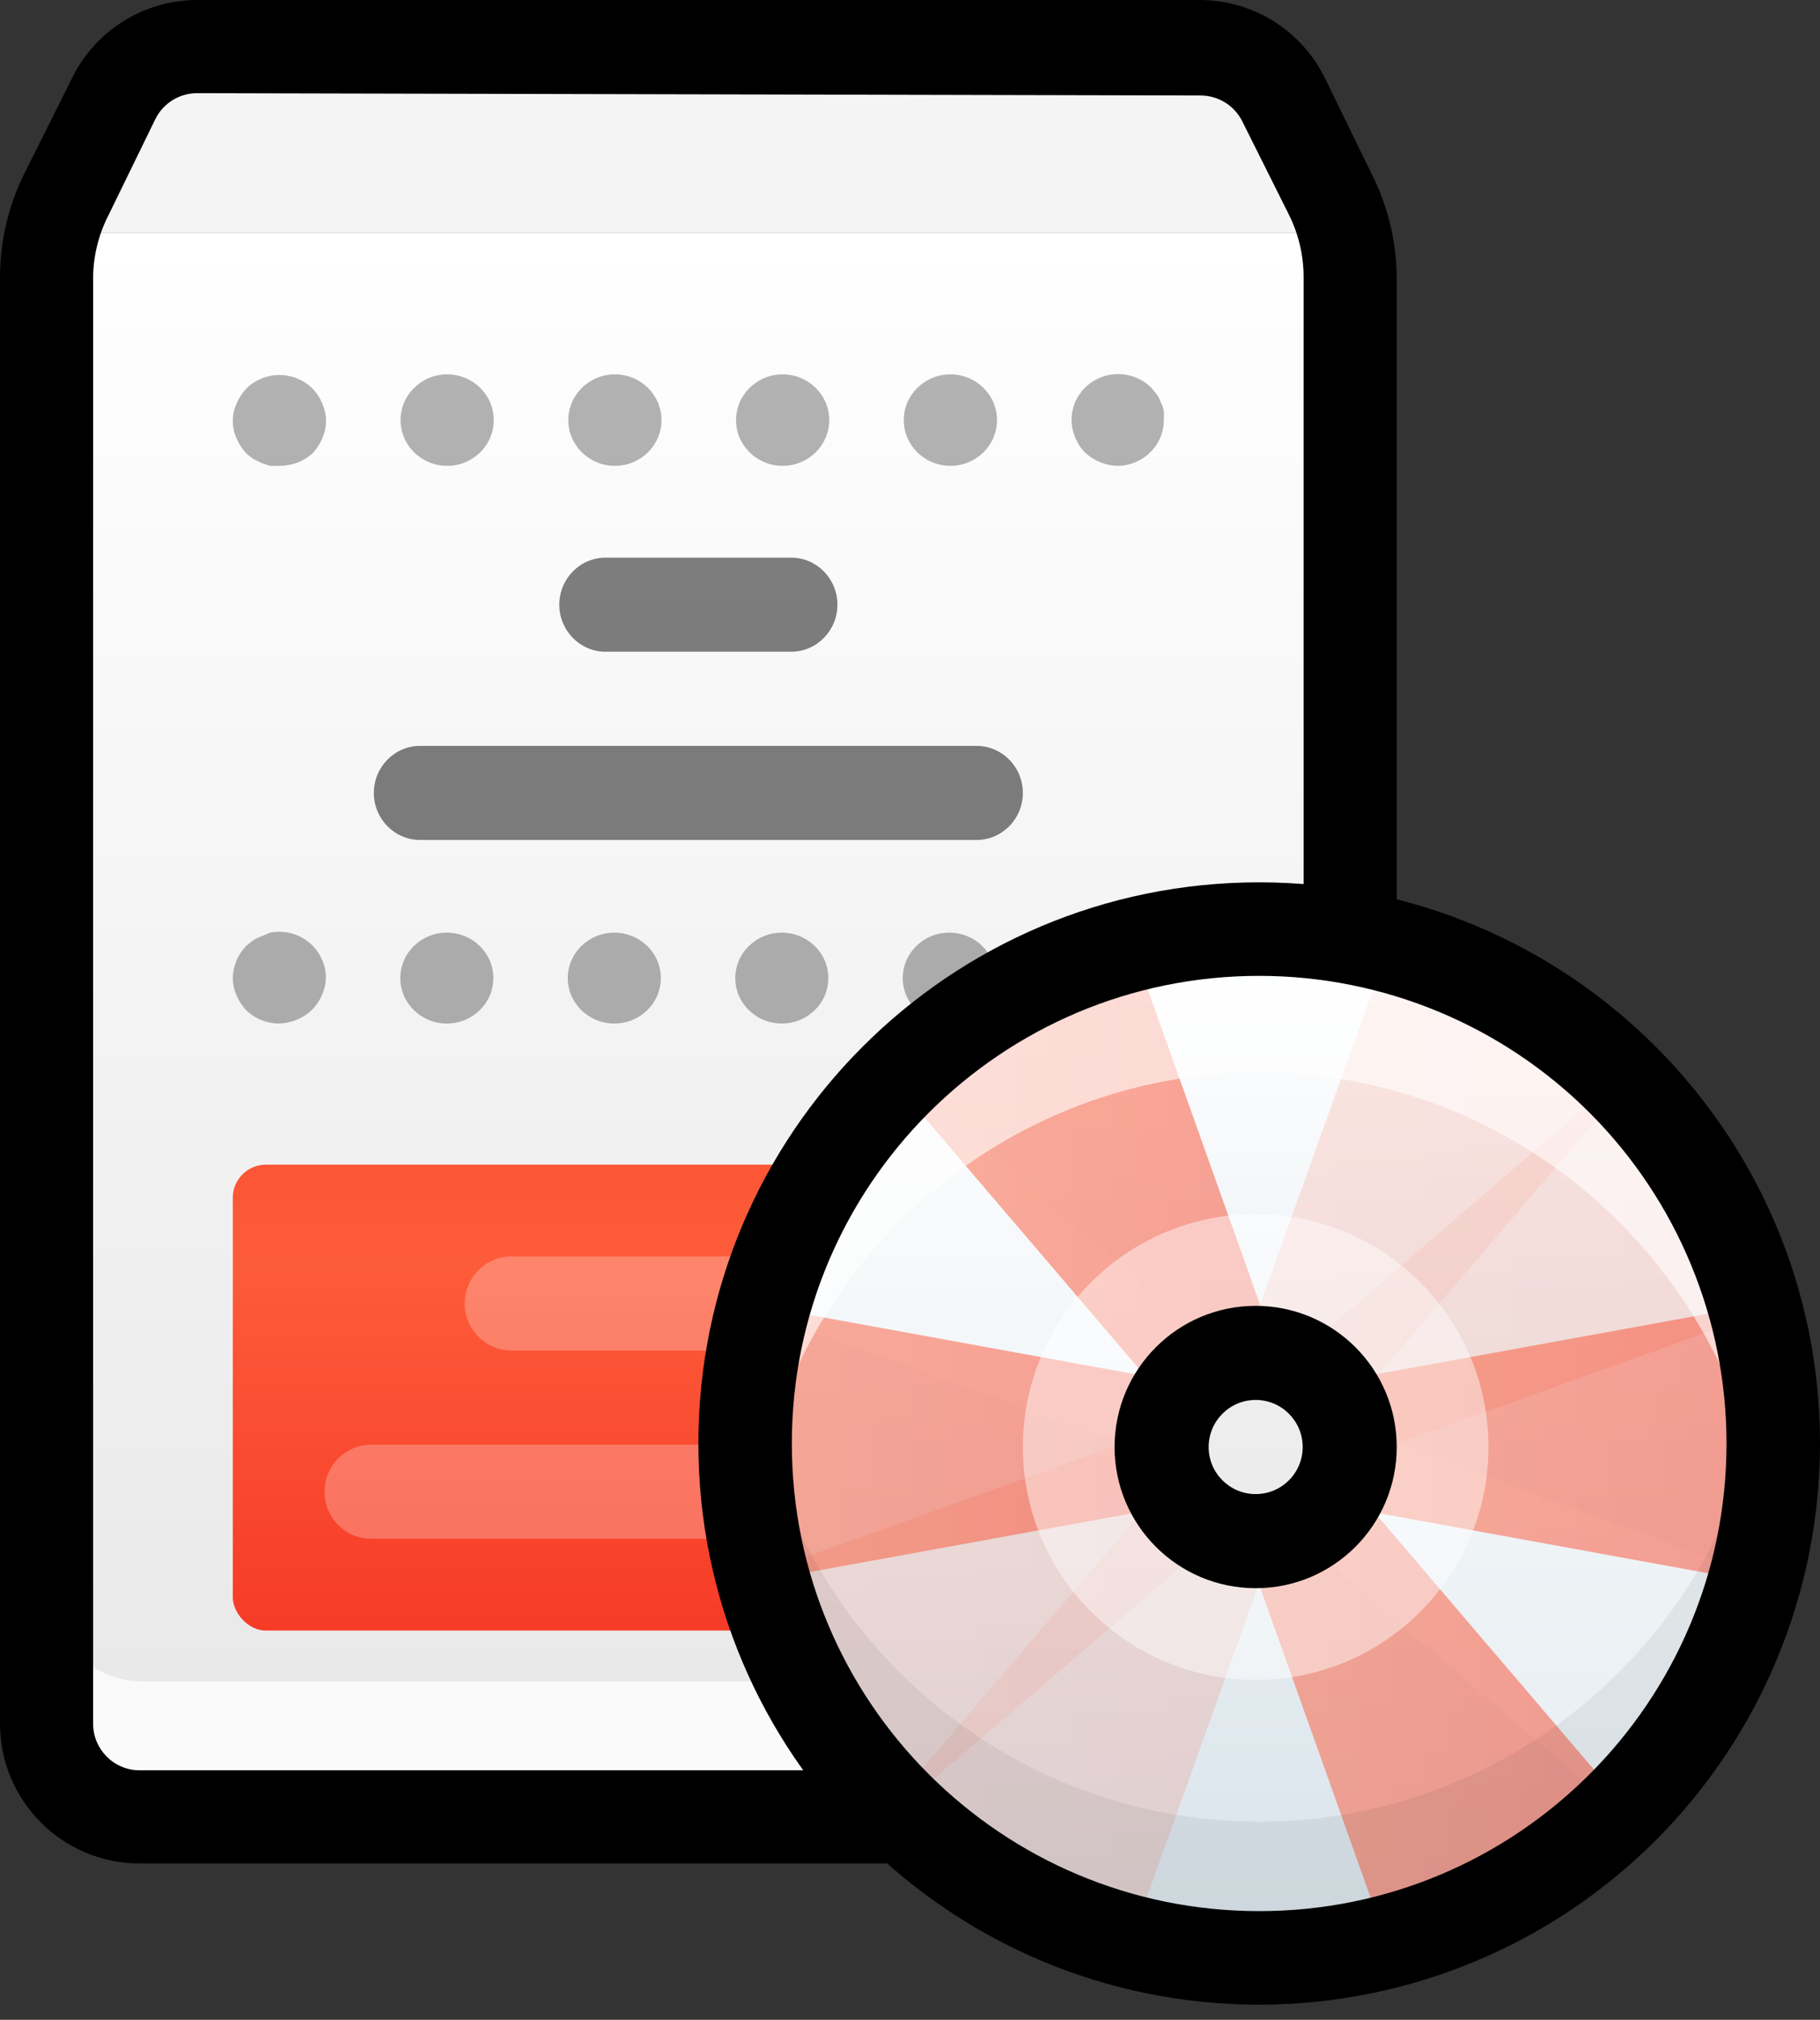 <?xml version="1.0" encoding="UTF-8"?>
<svg width="55px" height="61px" viewBox="0 0 55 61" version="1.1" xmlns="http://www.w3.org/2000/svg" xmlns:xlink="http://www.w3.org/1999/xlink">
    <rect x="0" y="0" width="55" height="61" fill="#333333" stroke="none"/>
    <title>software-design</title>
    <defs>
        <linearGradient x1="50%" y1="0%" x2="50%" y2="100%" id="linearGradient-1">
            <stop stop-color="#FFFFFF" offset="0%"></stop>
            <stop stop-color="#E7E7E7" offset="99.547%"></stop>
        </linearGradient>
        <linearGradient x1="50%" y1="0%" x2="50%" y2="100%" id="linearGradient-2">
            <stop stop-color="#FB5636" offset="0%"></stop>
            <stop stop-color="#FD5C3A" offset="21%"></stop>
            <stop stop-color="#F63B27" offset="100%"></stop>
        </linearGradient>
        <linearGradient x1="50%" y1="-0.636%" x2="50%" y2="100%" id="linearGradient-3">
            <stop stop-color="#FFFFFF" offset="0%"></stop>
            <stop stop-color="#D8E3EA" offset="100%"></stop>
        </linearGradient>
        <linearGradient x1="0%" y1="50.352%" x2="100%" y2="50.352%" id="linearGradient-4">
            <stop stop-color="#FC5C39" offset="0.426%"></stop>
            <stop stop-color="#FB5938" offset="23.23%"></stop>
            <stop stop-color="#F8462D" offset="100%"></stop>
        </linearGradient>
        <linearGradient x1="0%" y1="50.352%" x2="100%" y2="50.352%" id="linearGradient-5">
            <stop stop-color="#FC5C39" offset="0.426%"></stop>
            <stop stop-color="#FB5938" offset="23.23%"></stop>
            <stop stop-color="#F8462D" offset="100%"></stop>
        </linearGradient>
        <linearGradient x1="0%" y1="50.352%" x2="100%" y2="50.352%" id="linearGradient-6">
            <stop stop-color="#FC5C39" offset="0.426%"></stop>
            <stop stop-color="#FB5938" offset="23.23%"></stop>
            <stop stop-color="#F8462D" offset="100%"></stop>
        </linearGradient>
        <linearGradient x1="0%" y1="50.352%" x2="100%" y2="50.352%" id="linearGradient-7">
            <stop stop-color="#FC5C39" offset="0.426%"></stop>
            <stop stop-color="#FB5938" offset="23.23%"></stop>
            <stop stop-color="#F8462D" offset="100%"></stop>
        </linearGradient>
    </defs>
    <g id="Mac-Mini-Copy" stroke="none" stroke-width="1" fill="none" fill-rule="evenodd">
        <g id="Desktop-HD" transform="translate(-1025, -3300)" fill-rule="nonzero">
            <g id="Group-40" transform="translate(302, 3022)">
                <g id="Group-18" transform="translate(675, 244)">
                    <g id="software-design" transform="translate(48, 34)">
                        <path d="M40.93,7.035 L1.492,7.035 L3.535,3.03 C4.01,2.089 4.987,1.493 6.056,1.492 L36.367,1.492 C37.436,1.493 38.412,2.089 38.888,3.03 L40.93,7.035 Z" id="Path" fill="#F4F4F4"></path>
                        <path d="M38.113,55 L4.309,55 C2.753,55 1.492,53.737 1.492,52.179 L1.492,7.035 L40.93,7.035 L40.93,52.179 C40.93,53.737 39.669,55 38.113,55 Z" id="Path" fill="url(#linearGradient-1)"></path>
                        <rect id="Rectangle" fill="url(#linearGradient-2)" x="7.035" y="35.174" width="28.14" height="14.07" rx="1"></rect>
                        <g id="Group" opacity="0.25" transform="translate(9.806, 37.946)" fill="#FFFFFF">
                            <path d="M21.185,8.527 L1.412,8.527 C0.632,8.527 0,7.891 0,7.106 C0,6.321 0.632,5.685 1.412,5.685 L21.185,5.685 C21.965,5.685 22.597,6.321 22.597,7.106 C22.597,7.891 21.965,8.527 21.185,8.527 Z" id="Path"></path>
                            <path d="M16.948,2.842 L5.649,2.842 C4.869,2.842 4.237,2.206 4.237,1.421 C4.237,0.636 4.869,0 5.649,0 L16.948,0 C17.728,0 18.36,0.636 18.36,1.421 C18.36,2.206 17.728,2.842 16.948,2.842 Z" id="Path"></path>
                        </g>
                        <g id="Group" opacity="0.5" transform="translate(11.298, 16.841)" fill="#000000">
                            <path d="M18.212,8.527 L1.401,8.527 C0.627,8.527 0,7.891 0,7.106 C0,6.321 0.627,5.685 1.401,5.685 L18.212,5.685 C18.985,5.685 19.612,6.321 19.612,7.106 C19.612,7.891 18.985,8.527 18.212,8.527 Z" id="Path"></path>
                            <path d="M12.608,2.842 L7.004,2.842 C6.231,2.842 5.604,2.206 5.604,1.421 C5.604,0.636 6.231,0 7.004,0 L12.608,0 C13.382,0 14.009,0.636 14.009,1.421 C14.009,2.206 13.382,2.842 12.608,2.842 Z" id="Path"></path>
                        </g>
                        <g id="Group" opacity="0.3" transform="translate(7.035, 28.14)" fill="#000000">
                            <path d="M26.714,2.771 L26.433,2.771 L26.18,2.689 C26.09,2.659 26.005,2.617 25.927,2.565 L25.716,2.401 C25.588,2.27 25.487,2.116 25.421,1.948 C25.27,1.616 25.27,1.237 25.421,0.905 C25.487,0.736 25.588,0.582 25.716,0.452 C26.16,-0.002 26.862,-0.105 27.423,0.203 C27.983,0.51 28.258,1.15 28.091,1.756 C27.924,2.362 27.357,2.78 26.714,2.771 Z" id="Path"></path>
                            <path d="M20.246,1.399 C20.246,0.641 20.876,0.027 21.652,0.027 L21.652,0.027 C22.429,0.027 23.058,0.641 23.058,1.399 L23.058,1.399 C23.058,2.157 22.429,2.771 21.652,2.771 L21.652,2.771 C20.876,2.771 20.246,2.157 20.246,1.399 Z M15.185,1.399 C15.185,0.641 15.814,0.027 16.591,0.027 L16.591,0.027 C17.367,0.027 17.997,0.641 17.997,1.399 L17.997,1.399 C17.997,2.157 17.367,2.771 16.591,2.771 L16.591,2.771 C15.814,2.771 15.185,2.157 15.185,1.399 Z M10.123,1.399 C10.123,0.641 10.753,0.027 11.529,0.027 L11.529,0.027 C12.306,0.027 12.935,0.641 12.935,1.399 L12.935,1.399 C12.935,2.157 12.306,2.771 11.529,2.771 L11.529,2.771 C10.753,2.771 10.123,2.157 10.123,1.399 Z M5.062,1.399 C5.062,0.641 5.691,0.027 6.468,0.027 L6.468,0.027 C7.244,0.027 7.874,0.641 7.874,1.399 L7.874,1.399 C7.874,2.157 7.244,2.771 6.468,2.771 L6.468,2.771 C5.691,2.771 5.062,2.157 5.062,1.399 L5.062,1.399 Z" id="Shape"></path>
                            <path d="M1.406,2.771 C1.032,2.773 0.673,2.63 0.408,2.373 C0.284,2.24 0.184,2.087 0.112,1.92 C0.04,1.755 0.002,1.578 0,1.399 C0.005,1.036 0.151,0.688 0.408,0.425 C0.475,0.366 0.545,0.311 0.619,0.26 C0.697,0.208 0.782,0.166 0.872,0.136 L1.125,0.027 C1.784,-0.102 2.444,0.243 2.7,0.85 C2.85,1.182 2.85,1.561 2.7,1.893 C2.633,2.061 2.532,2.215 2.404,2.346 C2.139,2.607 1.782,2.759 1.406,2.771 L1.406,2.771 Z" id="Path"></path>
                        </g>
                        <g id="Group" opacity="0.3" transform="translate(7.035, 11.298)" fill="#000000">
                            <path d="M26.755,2.771 C26.382,2.766 26.025,2.623 25.755,2.371 C25.625,2.241 25.524,2.086 25.459,1.915 C25.387,1.749 25.349,1.57 25.347,1.39 C25.345,1.022 25.492,0.669 25.755,0.409 C26.019,0.147 26.379,0 26.755,0 C27.13,0 27.49,0.147 27.755,0.409 L27.924,0.616 C27.977,0.693 28.02,0.777 28.05,0.865 C28.091,0.943 28.119,1.027 28.135,1.113 C28.141,1.205 28.141,1.298 28.135,1.39 C28.135,2.153 27.504,2.771 26.727,2.771 L26.755,2.771 Z" id="Path"></path>
                            <path d="M20.277,1.39 C20.277,0.627 20.908,0.008 21.686,0.008 L21.686,0.008 C22.463,0.008 23.094,0.627 23.094,1.39 L23.094,1.39 C23.094,2.153 22.463,2.771 21.686,2.771 L21.686,2.771 C20.908,2.771 20.277,2.153 20.277,1.39 Z M15.208,1.39 C15.208,0.627 15.839,0.008 16.616,0.008 L16.616,0.008 C17.394,0.008 18.024,0.627 18.024,1.39 L18.024,1.39 C18.024,2.153 17.394,2.771 16.616,2.771 L16.616,2.771 C15.839,2.771 15.208,2.153 15.208,1.39 Z M10.139,1.39 C10.139,0.627 10.769,0.008 11.547,0.008 L11.547,0.008 C12.325,0.008 12.955,0.627 12.955,1.39 L12.955,1.39 C12.955,2.153 12.325,2.771 11.547,2.771 L11.547,2.771 C10.769,2.771 10.139,2.153 10.139,1.39 Z M5.07,1.39 C5.07,0.627 5.7,0.008 6.478,0.008 L6.478,0.008 C7.255,0.008 7.886,0.627 7.886,1.39 L7.886,1.39 C7.886,2.153 7.255,2.771 6.478,2.771 L6.478,2.771 C5.7,2.771 5.07,2.153 5.07,1.39 L5.07,1.39 Z" id="Shape"></path>
                            <path d="M1.408,2.771 L1.127,2.771 L0.873,2.688 L0.62,2.564 L0.409,2.398 C0.284,2.264 0.184,2.11 0.113,1.942 C-0.038,1.608 -0.038,1.227 0.113,0.892 C0.184,0.725 0.284,0.571 0.409,0.436 C0.673,0.175 1.033,0.028 1.408,0.028 C1.784,0.028 2.144,0.175 2.408,0.436 C2.536,0.568 2.637,0.723 2.704,0.892 C2.855,1.227 2.855,1.608 2.704,1.942 C2.633,2.11 2.533,2.264 2.408,2.398 C2.134,2.641 1.777,2.774 1.408,2.771 Z" id="Path"></path>
                        </g>
                        <path d="M38.113,50.779 L4.309,50.779 C2.753,50.779 1.492,49.519 1.492,47.965 L1.492,52.186 C1.492,53.74 2.753,55 4.309,55 L38.113,55 C39.669,55 40.93,53.74 40.93,52.186 L40.93,47.965 C40.93,49.519 39.669,50.779 38.113,50.779 Z" id="Path" fill="#FFFFFF" opacity="0.77"></path>
                        <path d="M37.988,56.279 L4.221,56.279 C1.89,56.279 0,54.389 0,52.058 L0,8.357 C0.002,7.268 0.258,6.194 0.746,5.22 L2.153,2.406 C2.853,0.936 4.337,-0.001 5.966,8.15423239e-06 L36.244,8.15423239e-06 C37.846,-0.003 39.313,0.902 40.028,2.336 L41.435,5.22 C41.933,6.192 42.198,7.266 42.209,8.357 L42.209,52.058 C42.209,54.389 40.32,56.279 37.988,56.279 Z M5.966,2.814 C5.431,2.81 4.94,3.11 4.699,3.588 L3.292,6.472 C2.988,7.055 2.824,7.7 2.814,8.357 L2.814,52.058 C2.814,52.835 3.444,53.465 4.221,53.465 L37.988,53.465 C38.765,53.465 39.395,52.835 39.395,52.058 L39.395,8.357 C39.394,7.703 39.239,7.057 38.945,6.472 L37.538,3.658 C37.297,3.18 36.807,2.881 36.272,2.884 L5.966,2.814 Z" id="Shape" fill="#000000"></path>
                        <path d="M38.052,28.14 C29.517,28.14 22.597,35.059 22.597,43.595 C22.597,52.131 29.517,59.05 38.052,59.05 C46.588,59.05 53.508,52.131 53.508,43.595 C53.508,39.496 51.879,35.565 48.981,32.666 C46.083,29.768 42.151,28.14 38.052,28.14 Z M38.052,46.405 C36.5,46.405 35.242,45.147 35.242,43.595 C35.242,42.043 36.5,40.785 38.052,40.785 C39.604,40.785 40.862,42.043 40.862,43.595 C40.862,45.147 39.604,46.405 38.052,46.405 Z" id="Shape" fill="url(#linearGradient-3)"></path>
                        <g id="Group" opacity="0.3" transform="translate(23.023, 28.566)">
                            <path d="M18.943,0 L14.571,12.204 C14.726,12.204 14.881,12.204 15.05,12.204 C16.229,12.208 17.281,12.946 17.688,14.054 L26.151,4.167 C24.172,2.147 21.68,0.706 18.943,0 Z" id="Path" fill="url(#linearGradient-4)" opacity="0.5"></path>
                            <path d="M11.157,30.058 L15.53,17.854 C15.375,17.854 15.219,17.854 15.05,17.854 C13.871,17.85 12.819,17.112 12.413,16.004 L3.949,25.891 C5.928,27.912 8.421,29.352 11.157,30.058 Z" id="Path" fill="url(#linearGradient-4)" opacity="0.5"></path>
                            <path d="M0.042,11.131 L12.229,15.509 C12.229,15.354 12.229,15.199 12.229,15.029 C12.233,13.848 12.97,12.795 14.077,12.388 L4.203,3.913 C2.186,5.894 0.747,8.39 0.042,11.131 Z" id="Path" fill="#FFFFFF"></path>
                            <path d="M17.871,14.549 C17.871,14.704 17.871,14.86 17.871,15.029 C17.867,16.21 17.13,17.263 16.023,17.67 L25.897,26.145 C27.89,24.174 29.314,21.7 30.016,18.984 L17.871,14.549 Z" id="Path" fill="#FFFFFF"></path>
                            <path d="M30.058,11.131 C29.356,8.415 27.933,5.94 25.939,3.969 L16.066,12.444 C17.137,12.858 17.851,13.88 17.871,15.029 C17.871,15.199 17.871,15.354 17.871,15.509 L30.058,11.131 Z" id="Path" fill="url(#linearGradient-5)" opacity="0.5"></path>
                            <path d="M12.229,15.029 C12.229,14.86 12.229,14.704 12.229,14.549 L0,18.928 C0.702,21.643 2.125,24.118 4.119,26.089 L13.992,17.614 C12.938,17.187 12.243,16.168 12.229,15.029 Z" id="Path" fill="url(#linearGradient-5)" opacity="0.5"></path>
                        </g>
                        <path d="M40.078,41.779 C40.953,42.831 40.953,44.359 40.078,45.411 L52.926,47.752 C53.702,45.035 53.702,42.155 52.926,39.438 L40.078,41.779 Z" id="Path" fill="url(#linearGradient-6)" opacity="0.5"></path>
                        <path d="M35.814,45.411 C34.938,44.359 34.938,42.831 35.814,41.779 L22.965,39.438 C22.19,42.155 22.19,45.035 22.965,47.752 L35.814,45.411 Z" id="Path" fill="url(#linearGradient-6)" opacity="0.5"></path>
                        <path d="M27.074,32.737 L35.528,42.636 C35.94,41.562 36.96,40.846 38.106,40.826 C38.275,40.826 38.43,40.826 38.585,40.826 L34.217,28.566 C31.504,29.282 29.035,30.724 27.074,32.737 Z" id="Path" fill="url(#linearGradient-7)" opacity="0.5"></path>
                        <path d="M49.031,54.453 L40.577,44.554 C40.164,45.628 39.145,46.344 37.998,46.364 C37.829,46.364 37.674,46.364 37.519,46.364 L41.887,58.624 C44.601,57.908 47.07,56.466 49.031,54.453 Z" id="Path" fill="url(#linearGradient-7)" opacity="0.5"></path>
                        <path d="M38.052,55.017 C30.335,55.012 23.804,49.272 22.751,41.57 C22.657,42.274 22.605,42.983 22.597,43.693 C22.597,52.292 29.517,59.264 38.052,59.264 C46.588,59.264 53.508,52.292 53.508,43.693 C53.499,42.983 53.448,42.274 53.353,41.57 C52.301,49.272 45.77,55.012 38.052,55.017 Z" id="Path" fill="#000000" opacity="0.06"></path>
                        <path d="M38.052,32.386 C45.77,32.391 52.301,38.131 53.353,45.833 C53.448,45.129 53.499,44.42 53.508,43.71 C53.508,35.111 46.588,28.14 38.052,28.14 C29.517,28.14 22.597,35.111 22.597,43.71 C22.605,44.42 22.657,45.129 22.751,45.833 C23.804,38.131 30.335,32.391 38.052,32.386 L38.052,32.386 Z" id="Path" fill="#FFFFFF" opacity="0.6"></path>
                        <path d="M38.052,60.543 C28.692,60.543 21.105,52.955 21.105,43.595 C21.105,34.235 28.692,26.647 38.052,26.647 C47.412,26.647 55,34.235 55,43.595 C55,48.09 53.214,52.4 50.036,55.579 C46.858,58.757 42.547,60.543 38.052,60.543 Z M38.052,29.472 C30.252,29.472 23.929,35.795 23.929,43.595 C23.929,51.395 30.252,57.718 38.052,57.718 C45.852,57.718 52.175,51.395 52.175,43.595 C52.175,39.849 50.687,36.257 48.039,33.608 C45.39,30.96 41.798,29.472 38.052,29.472 Z" id="Shape" fill="#000000"></path>
                        <path d="M37.946,36.667 C34.06,36.667 30.911,39.816 30.911,43.702 C30.911,47.587 34.06,50.736 37.946,50.736 C41.831,50.736 44.981,47.587 44.981,43.702 C44.981,39.816 41.831,36.667 37.946,36.667 L37.946,36.667 Z M37.946,46.516 C36.392,46.516 35.132,45.256 35.132,43.702 C35.132,42.147 36.392,40.888 37.946,40.888 C39.5,40.888 40.76,42.147 40.76,43.702 C40.76,45.256 39.5,46.516 37.946,46.516 Z" id="Shape" fill="#FFFFFF" opacity="0.45"></path>
                        <path d="M37.946,47.965 C35.591,47.965 33.682,46.056 33.682,43.702 C33.682,41.347 35.591,39.438 37.946,39.438 C40.3,39.438 42.209,41.347 42.209,43.702 C42.209,46.056 40.3,47.965 37.946,47.965 Z M37.946,42.28 C37.161,42.28 36.525,42.917 36.525,43.702 C36.525,44.486 37.161,45.123 37.946,45.123 C38.731,45.123 39.367,44.486 39.367,43.702 C39.367,42.917 38.731,42.28 37.946,42.28 Z" id="Shape" fill="#000000"></path>
                    </g>
                </g>
            </g>
        </g>
    </g>
</svg>